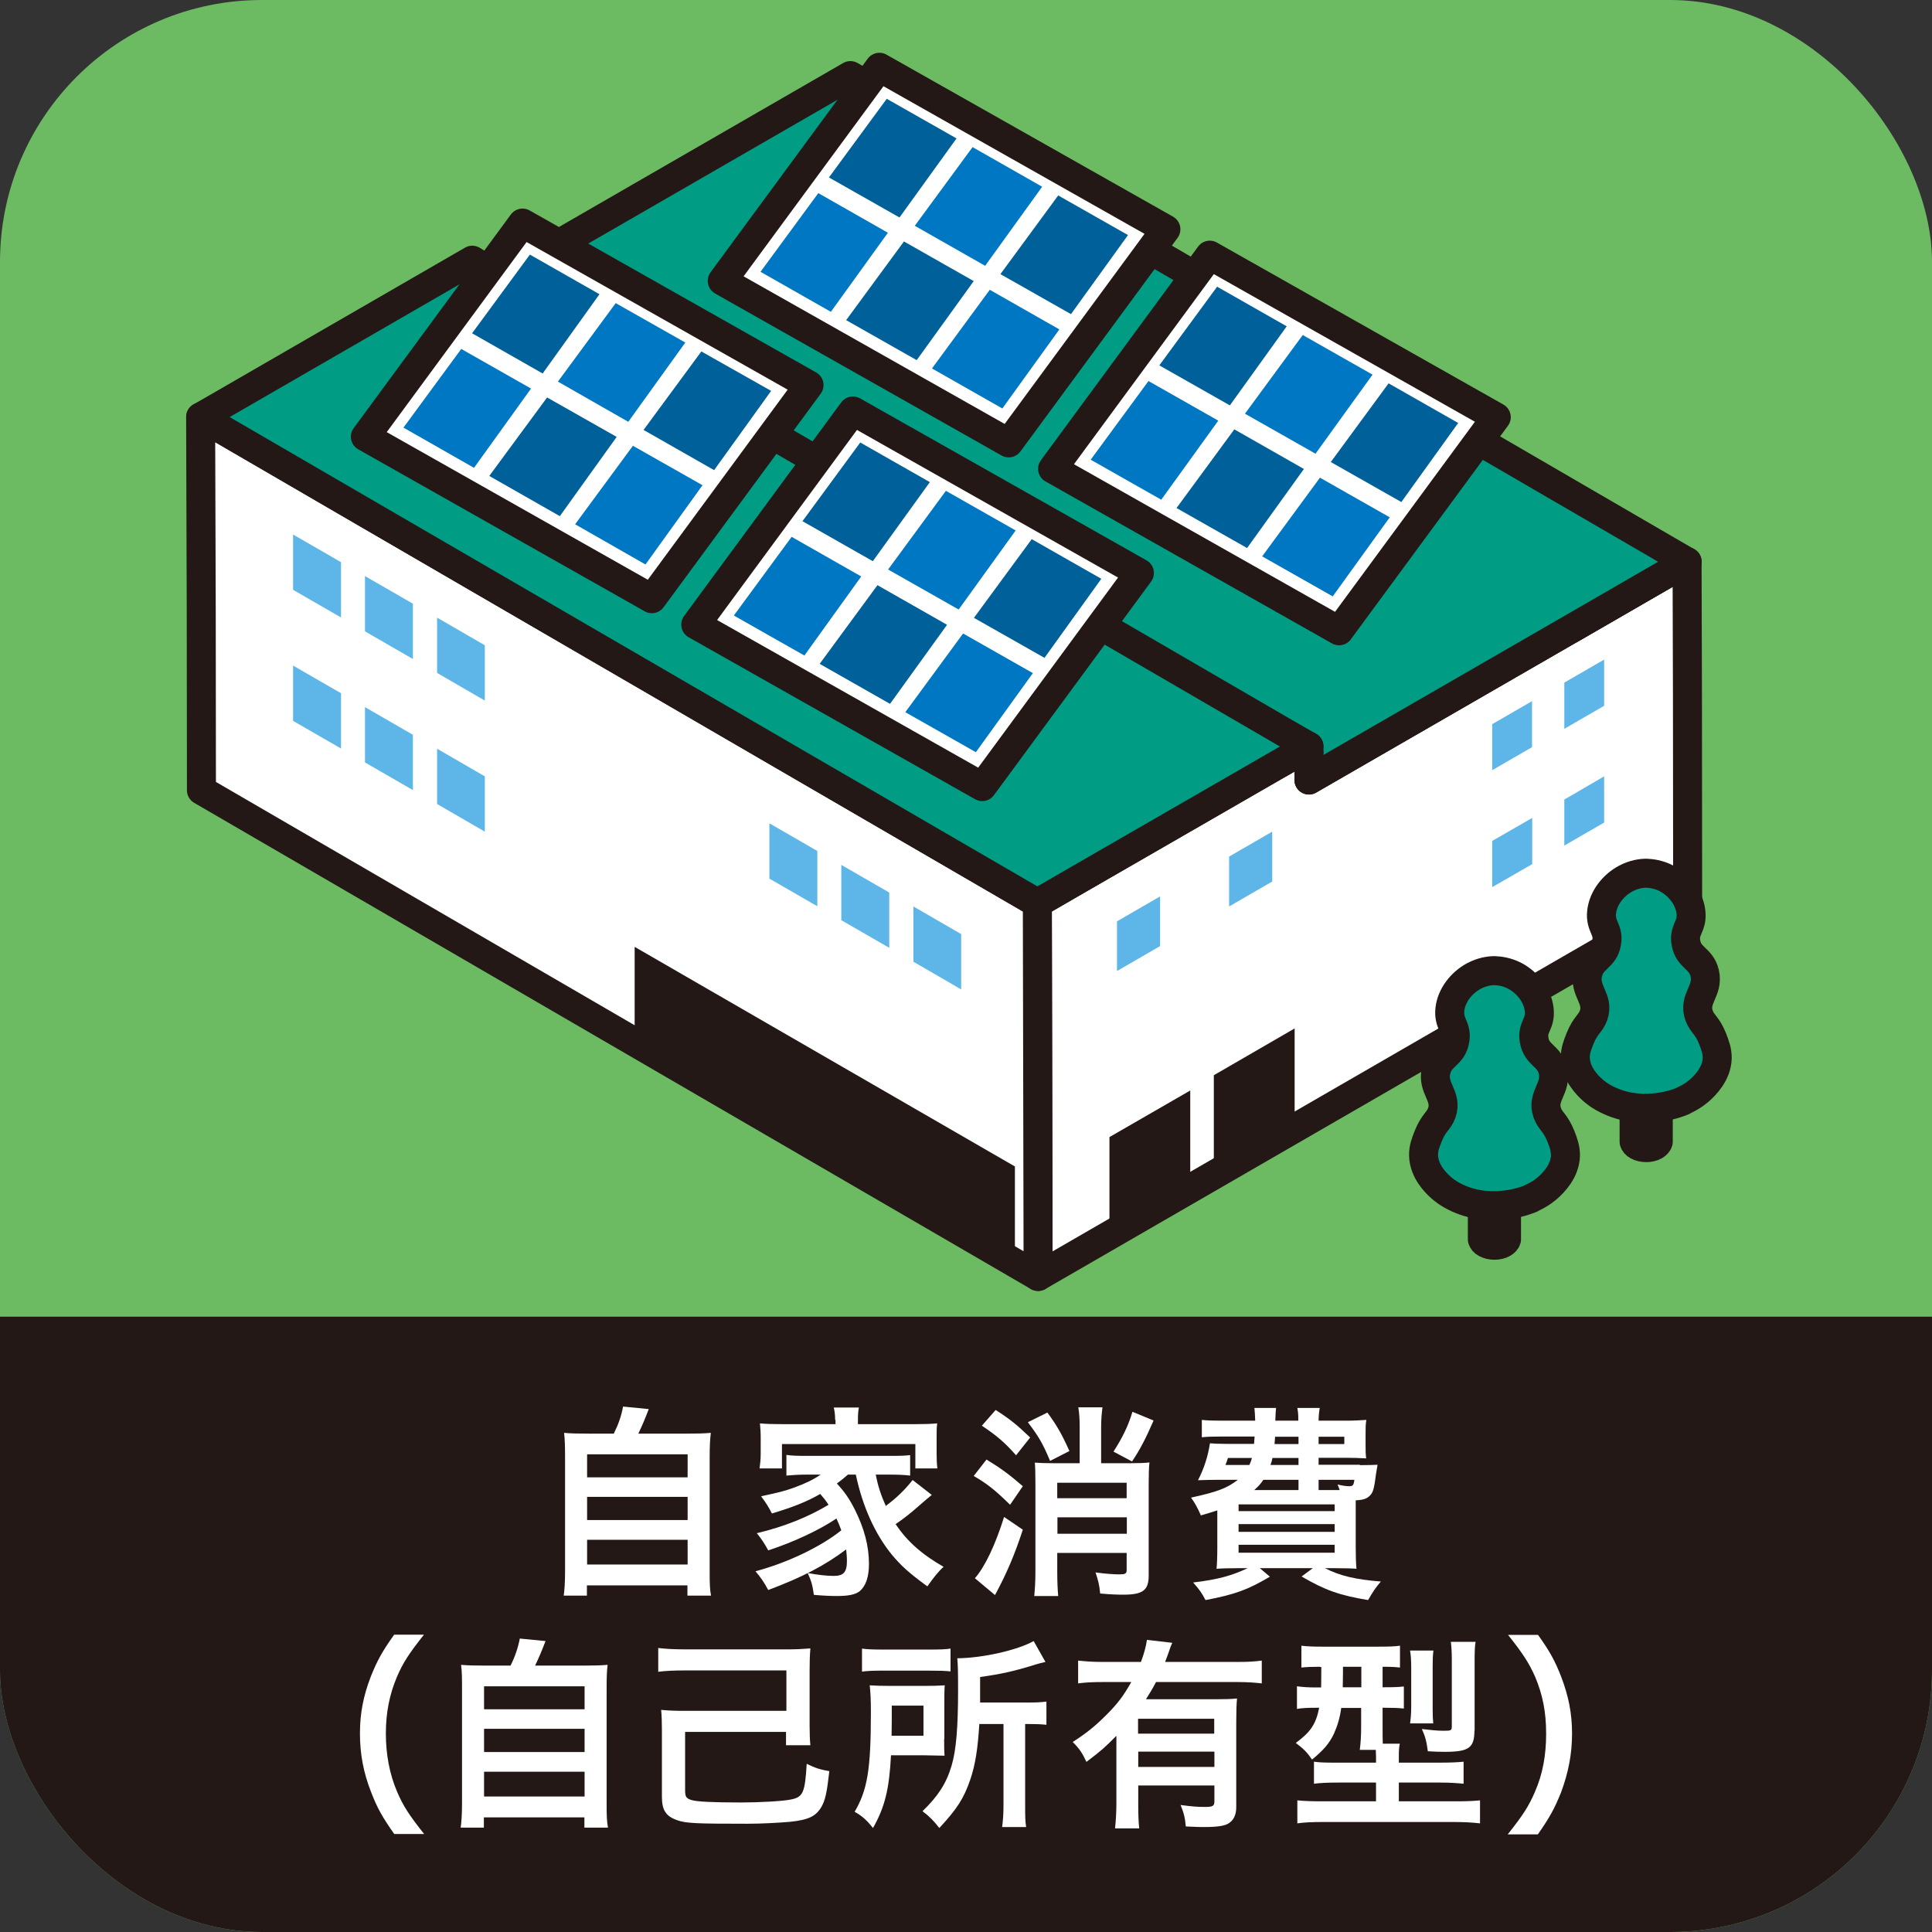 <?xml version="1.0" encoding="UTF-8"?>
<svg xmlns="http://www.w3.org/2000/svg" xmlns:xlink="http://www.w3.org/1999/xlink" viewBox="0 0 99.94 99.94">
  <rect x="0" y="0" width="99.94" height="99.94" fill="#333333" stroke="none"/>
  <defs>
    <style>
      .cls-1 {
        fill: none;
      }

      .cls-2, .cls-3 {
        fill: #fff;
      }

      .cls-2, .cls-4 {
        stroke: #231815;
        stroke-linecap: round;
        stroke-linejoin: round;
        stroke-width: 1.5px;
      }

      .cls-5 {
        fill: #6cbb63;
      }

      .cls-6 {
        fill: #0077c3;
      }

      .cls-7 {
        isolation: isolate;
      }

      .cls-8, .cls-9 {
        fill: #231815;
      }

      .cls-4 {
        fill: #009c84;
      }

      .cls-10 {
        fill: #006099;
      }

      .cls-9 {
        mix-blend-mode: multiply;
      }

      .cls-11 {
        fill: #5db6e7;
      }

      .cls-12 {
        clip-path: url(#clippath);
      }
    </style>
    <clipPath id="clippath">
      <rect class="cls-1" width="99.94" height="99.94" rx="13.55" ry="13.55"/>
    </clipPath>
  </defs>
  <g class="cls-7">
    <g id="_レイヤー_2" data-name="レイヤー 2">
      <g id="_アイコン文字" data-name="アイコン文字">
        <g>
          <rect class="cls-5" width="99.94" height="99.94" rx="13.55" ry="13.55"/>
          <g>
            <g>
              <polygon class="cls-2" points="87.3 46.62 87.29 36.05 87.27 29.06 81.23 32.55 67.71 40.35 67.71 38.92 67.44 38.77 66.21 39.48 55.82 45.47 53.66 46.72 53.7 66.03 87.3 46.62"/>
              <polygon class="cls-11" points="60.01 46.37 60.01 48.94 57.78 50.23 57.78 47.66 60.01 46.37"/>
              <polygon class="cls-11" points="65.81 43.02 65.81 45.6 63.58 46.89 63.58 44.31 65.81 43.02"/>
              <polygon class="cls-11" points="79.26 42.31 79.26 44.7 77.19 45.89 77.19 43.5 79.26 42.31"/>
              <polygon class="cls-11" points="82.98 40.16 82.98 42.55 80.92 43.74 80.92 41.36 82.98 40.16"/>
              <g class="cls-7">
                <polygon class="cls-2" points="87.27 29.06 87.27 29.06 81.23 32.55 87.27 29.06"/>
                <polygon class="cls-4" points="87.27 29.06 81.23 32.55 67.71 40.35 67.71 38.92 67.44 38.77 66.21 39.48 64.97 38.76 63.9 38.14 62.93 37.57 58.36 34.92 57.38 34.35 57.38 34.35 31.6 19.36 24.43 15.2 25.67 14.49 25.93 14.34 27.73 13.29 27.73 13.29 43.99 3.91 86.03 28.34 87.27 29.06"/>
                <polygon class="cls-2" points="53.7 66.03 10.42 40.88 10.41 31.59 10.38 22.11 10.38 21.57 19.05 26.61 53.2 46.45 53.2 46.45 53.66 46.72 53.7 66.03"/>
                <g>
                  <path class="cls-11" d="M77.19,37.46v2.38l2.06-1.19v-2.38l-2.06,1.19Z"/>
                  <polygon class="cls-2" points="67.71 38.92 67.44 38.77 67.71 38.61 67.71 38.92"/>
                </g>
                <polygon class="cls-4" points="67.71 38.61 67.44 38.77 66.21 39.48 55.82 45.47 53.66 46.72 53.2 46.45 53.2 46.45 19.05 26.61 10.38 21.57 11.15 21.13 24.43 13.46 24.69 13.62 25.93 14.34 33.09 18.5 66.47 37.9 67.71 38.61"/>
              </g>
              <polygon class="cls-8" points="52.5 65.16 32.83 53.8 32.83 48.98 52.5 60.34 52.5 65.16"/>
              <polygon class="cls-11" points="80.92 37.7 82.98 36.51 82.98 34.12 80.92 35.31 80.92 37.7"/>
              <polygon class="cls-8" points="61.57 56.41 61.57 61.24 57.39 63.65 57.39 58.82 61.57 56.41"/>
              <polygon class="cls-8" points="66.97 53.2 66.97 58.03 62.79 60.45 62.79 55.62 66.97 53.2"/>
              <polygon class="cls-11" points="17.64 38.72 15.16 37.29 15.16 34.43 17.64 35.86 17.64 38.72"/>
              <polygon class="cls-11" points="21.36 40.87 18.88 39.44 18.88 36.58 21.36 38.01 21.36 40.87"/>
              <polygon class="cls-11" points="25.08 43.02 22.61 41.59 22.61 38.73 25.08 40.16 25.08 43.02"/>
              <polygon class="cls-11" points="42.28 46.88 39.8 45.45 39.8 42.59 42.28 44.02 42.28 46.88"/>
              <polygon class="cls-11" points="46 49.03 43.52 47.6 43.52 44.74 46 46.17 46 49.03"/>
              <polygon class="cls-11" points="49.72 51.18 47.25 49.75 47.25 46.89 49.72 48.32 49.72 51.18"/>
              <polygon class="cls-11" points="17.64 31.94 15.16 30.51 15.16 27.65 17.64 29.08 17.64 31.94"/>
              <polygon class="cls-11" points="21.36 34.09 18.88 32.66 18.88 29.8 21.36 31.23 21.36 34.09"/>
              <polygon class="cls-11" points="25.08 36.24 22.61 34.81 22.61 31.95 25.08 33.38 25.08 36.24"/>
            </g>
            <g>
              <path class="cls-2" d="M44.12,21.26l14.82,8.38-8.13,11.05-14.82-8.38,8.13-11.05Z"/>
              <polygon class="cls-6" points="41.61 33.91 44.55 29.82 40.95 27.77 37.96 31.84 41.61 33.91"/>
              <polygon class="cls-10" points="46.04 36.41 48.99 32.32 45.39 30.27 42.4 34.34 46.04 36.41"/>
              <polygon class="cls-6" points="50.48 38.91 53.43 34.82 49.82 32.77 46.83 36.84 50.48 38.91"/>
              <polygon class="cls-10" points="45.15 29.03 48.1 24.94 44.5 22.89 41.51 26.96 45.15 29.03"/>
              <polygon class="cls-6" points="49.59 31.53 52.54 27.44 48.93 25.39 45.94 29.46 49.59 31.53"/>
              <polygon class="cls-10" points="54.03 34.03 56.97 29.94 53.37 27.89 50.38 31.96 54.03 34.03"/>
            </g>
            <g>
              <path class="cls-2" d="M27.03,11.54l14.82,8.38-8.13,11.05-14.82-8.38,8.13-11.05Z"/>
              <polygon class="cls-6" points="24.52 24.2 27.47 20.1 23.86 18.05 20.87 22.12 24.52 24.2"/>
              <polygon class="cls-10" points="28.96 26.7 31.9 22.6 28.3 20.56 25.31 24.62 28.96 26.7"/>
              <polygon class="cls-6" points="33.39 29.2 36.34 25.1 32.74 23.06 29.75 27.12 33.39 29.2"/>
              <polygon class="cls-10" points="28.07 19.32 31.01 15.22 27.41 13.17 24.42 17.24 28.07 19.32"/>
              <polygon class="cls-6" points="32.5 21.82 35.45 17.72 31.85 15.68 28.86 19.74 32.5 21.82"/>
              <polygon class="cls-10" points="36.94 24.32 39.89 20.22 36.28 18.18 33.29 22.24 36.94 24.32"/>
            </g>
            <g>
              <path class="cls-2" d="M62.58,13.2l14.82,8.38-8.13,11.05-14.82-8.38,8.13-11.05Z"/>
              <polygon class="cls-6" points="60.07 25.85 63.02 21.76 59.41 19.71 56.42 23.78 60.07 25.85"/>
              <polygon class="cls-10" points="64.51 28.35 67.45 24.26 63.85 22.21 60.86 26.28 64.51 28.35"/>
              <polygon class="cls-6" points="68.94 30.85 71.89 26.76 68.28 24.71 65.29 28.78 68.94 30.85"/>
              <polygon class="cls-10" points="63.62 20.97 66.56 16.88 62.96 14.83 59.97 18.9 63.62 20.97"/>
              <polygon class="cls-6" points="68.05 23.47 71 19.38 67.39 17.33 64.4 21.4 68.05 23.47"/>
              <polygon class="cls-10" points="72.49 25.97 75.43 21.88 71.83 19.83 68.84 23.9 72.49 25.97"/>
            </g>
            <g>
              <path class="cls-2" d="M45.49,3.48l14.82,8.38-8.13,11.05-14.82-8.38,8.13-11.05Z"/>
              <polygon class="cls-6" points="42.98 16.13 45.93 12.04 42.33 9.99 39.34 14.06 42.98 16.13"/>
              <polygon class="cls-10" points="47.42 18.63 50.37 14.54 46.76 12.49 43.77 16.56 47.42 18.63"/>
              <polygon class="cls-6" points="51.85 21.13 54.8 17.04 51.2 14.99 48.21 19.06 51.85 21.13"/>
              <polygon class="cls-10" points="46.53 11.25 49.48 7.16 45.87 5.11 42.88 9.18 46.53 11.25"/>
              <polygon class="cls-6" points="50.96 13.75 53.91 9.66 50.31 7.61 47.32 11.68 50.96 13.75"/>
              <polygon class="cls-10" points="55.4 16.25 58.35 12.16 54.74 10.11 51.75 14.18 55.4 16.25"/>
            </g>
            <g>
              <path class="cls-4" d="M85.6,53.51c-.25-.14-.65-.14-.89,0-.12.07-.18.16-.18.26v5.24h0v.05h0c.02.07.08.15.18.2.25.14.65.14.89,0,.1-.06.16-.13.18-.2h0v-5.3c0-.09-.06-.19-.18-.26Z"/>
              <path class="cls-4" d="M87.04,56.95c.54-.24.83-.51.91-.58.23-.21.86-.81.88-1.64,0-.37-.1-.64-.24-1-.29-.72-.54-.76-.7-1.2-.31-.88.51-1.27.29-2.2-.19-.78-.84-.77-.97-1.57-.12-.69.35-.83.26-1.58-.08-.73-.61-1.39-1.24-1.73-.43-.23-.83-.27-1.07-.28-.24,0-.64.05-1.07.28-.63.34-1.16.99-1.24,1.73-.08.75.38.89.26,1.58-.13.8-.78.78-.97,1.57-.23.93.6,1.32.29,2.2-.16.44-.41.48-.7,1.2-.14.36-.25.63-.24,1,.02.83.65,1.43.88,1.64.08.07.37.34.91.58,1.85.83,3.67.05,3.78,0Z"/>
            </g>
            <g>
              <path class="cls-4" d="M77.75,58.56c-.25-.14-.65-.14-.89,0-.12.07-.18.16-.18.26v5.24h0v.05h0c.02.07.08.15.18.2.25.14.65.14.89,0,.1-.06.16-.13.18-.2h0v-5.3c0-.09-.06-.19-.18-.26Z"/>
              <path class="cls-4" d="M79.19,61.99c.54-.24.83-.51.91-.58.23-.21.86-.81.88-1.64,0-.37-.1-.64-.24-1-.29-.72-.54-.76-.7-1.2-.31-.88.51-1.27.29-2.2-.19-.78-.84-.77-.97-1.57-.12-.69.35-.83.26-1.58-.08-.73-.61-1.39-1.24-1.73-.43-.23-.83-.27-1.07-.28-.24,0-.64.05-1.07.28-.63.34-1.16.99-1.24,1.73-.08.75.38.89.26,1.58-.13.8-.78.78-.97,1.57-.23.93.6,1.32.29,2.2-.16.44-.41.48-.7,1.2-.14.36-.25.63-.24,1,.02.83.65,1.43.88,1.64.08.07.37.34.91.58,1.85.83,3.67.05,3.78,0Z"/>
            </g>
          </g>
          <g class="cls-12">
            <rect class="cls-9" x="-12.44" y="68.11" width="124.82" height="34.83"/>
          </g>
          <g>
            <path class="cls-3" d="M31.75,74.16c.23-.46.39-.9.48-1.4l1.33.13c-.19.5-.34.85-.54,1.27h2.44c.62,0,.95-.01,1.31-.04-.04.35-.06.63-.06,1.29v5.92c0,.62.01.88.07,1.21h-1.22v-.53h-5.2v.53h-1.2c.04-.26.07-.71.07-1.22v-5.91c0-.62-.01-.93-.05-1.29.35.03.68.04,1.29.04h1.29ZM30.37,76.42h5.2v-1.19h-5.2v1.19ZM30.37,78.63h5.2v-1.2h-5.2v1.2ZM30.37,80.93h5.2v-1.28h-5.2v1.28Z"/>
            <path class="cls-3" d="M43.86,76.28c-.2.18-.31.27-.57.46.42.46.64.78.93,1.35.48.96.73,1.87.73,2.81,0,.69-.17,1.15-.48,1.41-.23.18-.58.25-1.2.25-.3,0-.73-.02-1.17-.06-.07-.51-.13-.71-.32-1.13.54.1.99.15,1.35.15.51,0,.68-.2.68-.77,0-.21-.02-.41-.04-.6-1.13.85-2.28,1.44-4.03,2.1-.23-.43-.4-.66-.66-.97,1.65-.44,3.37-1.26,4.44-2.12-.09-.24-.14-.36-.25-.61-.91.61-2.22,1.22-3.53,1.65-.19-.35-.34-.58-.59-.89,1.43-.34,2.66-.84,3.71-1.47-.15-.23-.25-.35-.43-.56-.69.4-1.43.69-2.5,1.01-.18-.35-.28-.51-.56-.89.93-.2,1.19-.26,1.74-.46.57-.21.96-.4,1.34-.66h-.74c-.38,0-.71.02-1.03.05v-1.07c.28.04.5.05,1.03.05h4.33c.62,0,.78-.01,1.04-.04v1.06c-.33-.04-.66-.05-1.04-.05h-.74c.11.56.25,1.01.52,1.62.55-.41.95-.79,1.39-1.34l.99.77c-.24.2-.32.26-.59.5-.55.48-.81.69-1.28,1.01.58.88,1.36,1.57,2.48,2.21-.28.25-.51.55-.84,1.01-.96-.7-1.36-1.07-1.83-1.63-.88-1.08-1.52-2.5-1.87-4.15h-.42ZM43.2,73.45c0-.24-.02-.43-.07-.64h1.3c-.04.2-.05.37-.05.63v.23h2.93c.51,0,.83-.01,1.17-.04-.03.22-.03.4-.03.74v.84c0,.32.01.51.04.75h-1.14v-1.26h-6.9v1.26h-1.16c.03-.23.06-.44.06-.76v-.83c0-.31-.02-.53-.04-.74.34.03.65.04,1.17.04h2.74v-.22Z"/>
            <path class="cls-3" d="M51.03,75.5c.74.45,1.16.76,1.88,1.38l-.66.96c-.76-.75-1.19-1.09-1.88-1.49l.66-.85ZM52.91,79.13c-.43,1.31-.83,2.25-1.44,3.38l-1.04-.87c.52-.59,1.06-1.73,1.51-3.17l.97.66ZM51.51,72.94c.73.47,1.08.75,1.78,1.42l-.73.92c-.59-.67-1.02-1.03-1.77-1.53l.71-.81ZM54.18,73.07c.48.65.75,1.12,1.14,1.99l-1,.51c-.38-.9-.57-1.23-1.15-2l1.01-.5ZM55.85,73.84c0-.43-.02-.74-.07-1.04h1.25c-.04.31-.07.6-.07,1.03v1.86h1.51c.5,0,.71-.01.99-.04-.03.24-.04.63-.04,1.09v4.76c0,.76-.3.99-1.3.99-.34,0-.65-.01-1.21-.06-.04-.42-.09-.64-.24-1.09.53.07.93.1,1.21.1.33,0,.4-.03.4-.23v-.88h-3.59v1c0,.46.02.93.05,1.23h-1.24c.03-.32.06-.7.06-1.22v-4.67c0-.5-.01-.81-.03-1.01.25.02.51.03.98.03h1.34v-1.85ZM58.28,76.7h-3.59v.8h3.59v-.8ZM54.7,79.34h3.59v-.85h-3.59v.85ZM59.67,73.49c-.43.98-.68,1.46-1.11,2.11l-.96-.51c.48-.75.77-1.35.98-2.06l1.09.45Z"/>
            <path class="cls-3" d="M70.35,75.79c.46,0,.68-.01.91-.02q-.03.17-.08.47c-.09.71-.14.94-.3,1.11s-.34.24-.75.26v2.42c0,.47.01.86.04,1.12-.24-.02-.69-.03-1.12-.03h-.51c.77.4,1.61.59,2.89.69-.29.34-.4.51-.66.96-1.5-.25-2.24-.52-3.44-1.22l.58-.43h-2.74l.52.44c-1.13.67-1.8.92-3.33,1.21-.21-.4-.31-.53-.64-.91,1.27-.15,1.99-.35,2.82-.74h-.49c-.44,0-.86.01-1.12.03.02-.18.04-.6.04-1.06v-1.96c-.28.09-.43.14-.85.26q-.24-.56-.51-.92c1.33-.29,1.86-.48,2.42-.92h-1.18c-.22,0-.59.01-.88.02.32-.61.52-1.26.62-1.91.23.02.46.03.89.03h1.39q.02-.28.03-.38h-1.72c-.46,0-.79.01-1.01.04v-.9c.28.03.52.04,1.01.04h1.75c-.01-.3-.02-.45-.04-.66h1.12q-.02.13-.04.66h1.19c0-.33-.01-.43-.05-.66h1.16c-.03.17-.06.38-.06.66h1.43c.36,0,.78-.02,1.04-.04-.04.23-.04.4-.04.81v.43c0,.4,0,.48.03.75-.37-.02-.65-.03-1.04-.03h-1.42v.36h2.13ZM63.52,75.42c-.07.2-.07.23-.13.36h1.24c.07-.16.09-.21.13-.36h-1.24ZM64.07,78.17h4.97v-.35h-4.97v.35ZM64.07,79.24h4.97v-.4h-4.97v.4ZM64.07,80.32h4.97v-.41h-4.97v.41ZM67.17,76.55h-1.82c-.14.21-.24.32-.47.53h2.29v-.53ZM65.82,75.42c-.03.17-.05.21-.1.36h1.45v-.36h-1.35ZM65.96,74.32c-.01.13-.01.14-.03.38h1.24v-.38h-1.21ZM68.21,74.7h1.33v-.38h-1.33v.38ZM69.3,77.08c-.04-.11-.05-.15-.11-.29.23.06.45.09.59.09.2,0,.24-.04.28-.33h-1.85v.53h1.09Z"/>
            <path class="cls-3" d="M20.4,94.88c-.62-.88-.89-1.36-1.2-2.17-.4-1.01-.58-1.98-.58-3.04s.18-1.95.56-2.94c.32-.8.58-1.29,1.21-2.17h1.54c-.77.97-1.09,1.46-1.4,2.19-.38.9-.57,1.84-.57,2.92s.19,2.1.58,3.01c.31.73.62,1.21,1.4,2.19h-1.54Z"/>
            <path class="cls-3" d="M26.41,86.16c.23-.46.38-.9.48-1.4l1.33.13c-.19.5-.34.85-.54,1.27h2.44c.62,0,.95-.01,1.31-.04-.04.35-.05.63-.05,1.29v5.92c0,.62.01.88.07,1.21h-1.22v-.53h-5.2v.53h-1.2c.04-.26.07-.71.07-1.22v-5.91c0-.62,0-.93-.05-1.29.35.03.68.04,1.29.04h1.29ZM25.04,88.42h5.2v-1.19h-5.2v1.19ZM25.04,90.63h5.2v-1.2h-5.2v1.2ZM25.04,92.93h5.2v-1.28h-5.2v1.28Z"/>
            <path class="cls-3" d="M40.76,85.32c.42,0,.78-.02,1.16-.05-.03.36-.04.7-.04,1.14v2.83c0,.43.01.73.04,1.04h-1.26v-.69h-5.22v3.01c0,.33.05.43.32.51.26.09,1.12.13,2.6.13.95,0,2.14-.07,2.53-.15.65-.12.75-.34.84-1.85.42.21.7.3,1.17.38-.12,1.08-.21,1.51-.41,1.85-.28.48-.66.67-1.62.77-.59.05-1.47.1-2.22.1-2.61,0-3.16-.02-3.61-.18-.59-.2-.8-.52-.8-1.21v-3.43c0-.46-.01-.76-.04-1.07.41.04.75.05,1.17.05h5.31v-2.09h-5.26c-.56,0-1,.02-1.37.07v-1.23c.35.04.79.07,1.37.07h5.37Z"/>
            <path class="cls-3" d="M48.84,89.96c0,.48,0,.57.02.86-.1,0-.44-.01-1.03-.02h-1.74c-.09,1.76-.32,2.68-.93,3.76-.33-.41-.55-.61-.95-.84.66-1.13.84-2.18.84-5.14,0-.69-.02-1.01-.06-1.4.34.02.63.03,1.11.03h1.71c.47,0,.74-.01,1.06-.03-.02.23-.02.55-.02.96v1.81ZM44.59,85.28c.3.04.57.05,1.14.05h2.28c.64,0,.87-.01,1.16-.05v1.18c-.26-.03-.56-.04-1.1-.04h-2.4c-.48,0-.78.01-1.08.05v-1.19ZM47.77,89.79v-1.56h-1.64v.76c0,.4-.01.5-.01.8h1.65ZM50.66,89.17c-.08,1.31-.21,2.12-.47,2.89-.33.96-.67,1.5-1.6,2.5-.29-.37-.5-.59-.87-.87.8-.77,1.23-1.43,1.5-2.34.24-.8.34-1.96.34-3.93,0-1.01-.01-1.29-.04-1.64,1.3-.01,3.12-.42,3.95-.89l.61,1.08c-.2.04-.28.07-.5.13-1.12.35-1.75.49-2.88.65v1.32h2.4c.5,0,.73-.01,1.03-.05v1.2c-.29-.03-.55-.04-.95-.04h-.15v4.19c0,.56,0,.81.05,1.14h-1.24c.04-.33.07-.64.07-1.15v-4.18h-1.24Z"/>
            <path class="cls-3" d="M57.74,89.8c-.57.58-.76.75-1.54,1.34-.22-.47-.37-.69-.71-1.03.71-.45,1.21-.86,1.78-1.44.54-.54.85-.95,1.25-1.66h-1.49c-.53,0-.9.02-1.26.07v-1.18c.36.04.75.07,1.26.07h1.99c.16-.43.26-.79.31-1.14l1.31.15c-.07.15-.09.21-.22.59-.03.08-.05.14-.15.4h3.76c.52,0,.89-.02,1.24-.07v1.18c-.34-.04-.74-.07-1.24-.07h-4.23c-.19.36-.32.57-.52.89h3.6c.53,0,.83-.01,1.11-.04-.03.33-.04.66-.04,1.2v4.41c0,.41-.13.69-.41.86-.2.12-.58.18-1.23.18-.26,0-.33,0-.97-.03-.04-.48-.11-.71-.27-1.11.6.08.89.1,1.23.1.45,0,.52-.04.52-.31v-.8h-3.94v.9c0,.58.01.93.05,1.32h-1.25c.04-.39.07-.79.07-1.33v-3.43ZM62.81,88.91h-3.94v.77h3.94v-.77ZM58.88,90.61v.79h3.94v-.79h-3.94Z"/>
            <path class="cls-3" d="M68.28,86.22c-.45,0-.69.01-.96.04v-1.13c.32.04.65.05,1.12.05h2.85c.57,0,.84-.01,1.13-.05v1.13c-.27-.03-.43-.04-.9-.04v1.06h.07c.53,0,.74-.01,1.03-.04v1.14c-.31-.03-.55-.04-1-.04h-.1v1.02c0,.41,0,.46.01.84h.88c-.04.19-.05.35-.05.66v.32h2.11c.58,0,.97-.02,1.24-.05v1.14c-.3-.03-.69-.06-1.22-.06h-2.13v.97h2.97c.55,0,.95-.02,1.23-.05v1.19c-.35-.04-.77-.07-1.32-.07h-6.83c-.54,0-.96.02-1.3.07v-1.19c.29.03.71.05,1.22.05h2.85v-.97h-1.99c-.52,0-.91.02-1.22.06v-1.14c.29.04.55.05,1.08.05h2.13v-.32c0-.1-.01-.18-.01-.34h-.83c.04-.3.07-.71.07-1.15v-1.02h-1.03c-.07.52-.19.91-.38,1.34-.24.5-.54.85-1.13,1.33-.26-.38-.44-.56-.84-.86.77-.57,1.04-.97,1.21-1.82h-.15c-.43,0-.71.01-1,.06v-1.17c.32.04.56.06,1.02.06h.23c0-.09.01-.44.01-1.06h-.07ZM69.47,86.22v.3c0,.19-.01.46-.01.76h.96v-1.06h-.95ZM72.94,89.16c.03-.22.06-.51.06-.85v-2.06c0-.36-.02-.65-.06-.87h1.21c-.03.22-.04.44-.04.8v2.21c0,.35.01.57.03.76h-1.2ZM76.27,89.52c0,.9-.29,1.1-1.54,1.1-.29,0-.56-.01-.87-.03-.07-.52-.13-.76-.31-1.15.42.05.8.09,1.12.09.4,0,.43-.01.43-.24v-3.46c0-.4-.02-.64-.05-.9h1.28c-.04.21-.05.53-.05.99v3.62Z"/>
            <path class="cls-3" d="M78,94.88c.78-.98,1.09-1.46,1.4-2.19.4-.91.58-1.89.58-3.01s-.18-2.01-.56-2.92c-.32-.73-.64-1.22-1.41-2.19h1.55c.62.87.88,1.35,1.2,2.17.38,1,.56,1.89.56,2.94s-.19,2.02-.57,3.04c-.32.8-.58,1.29-1.2,2.17h-1.55Z"/>
          </g>
        </g>
      </g>
    </g>
  </g>
</svg>